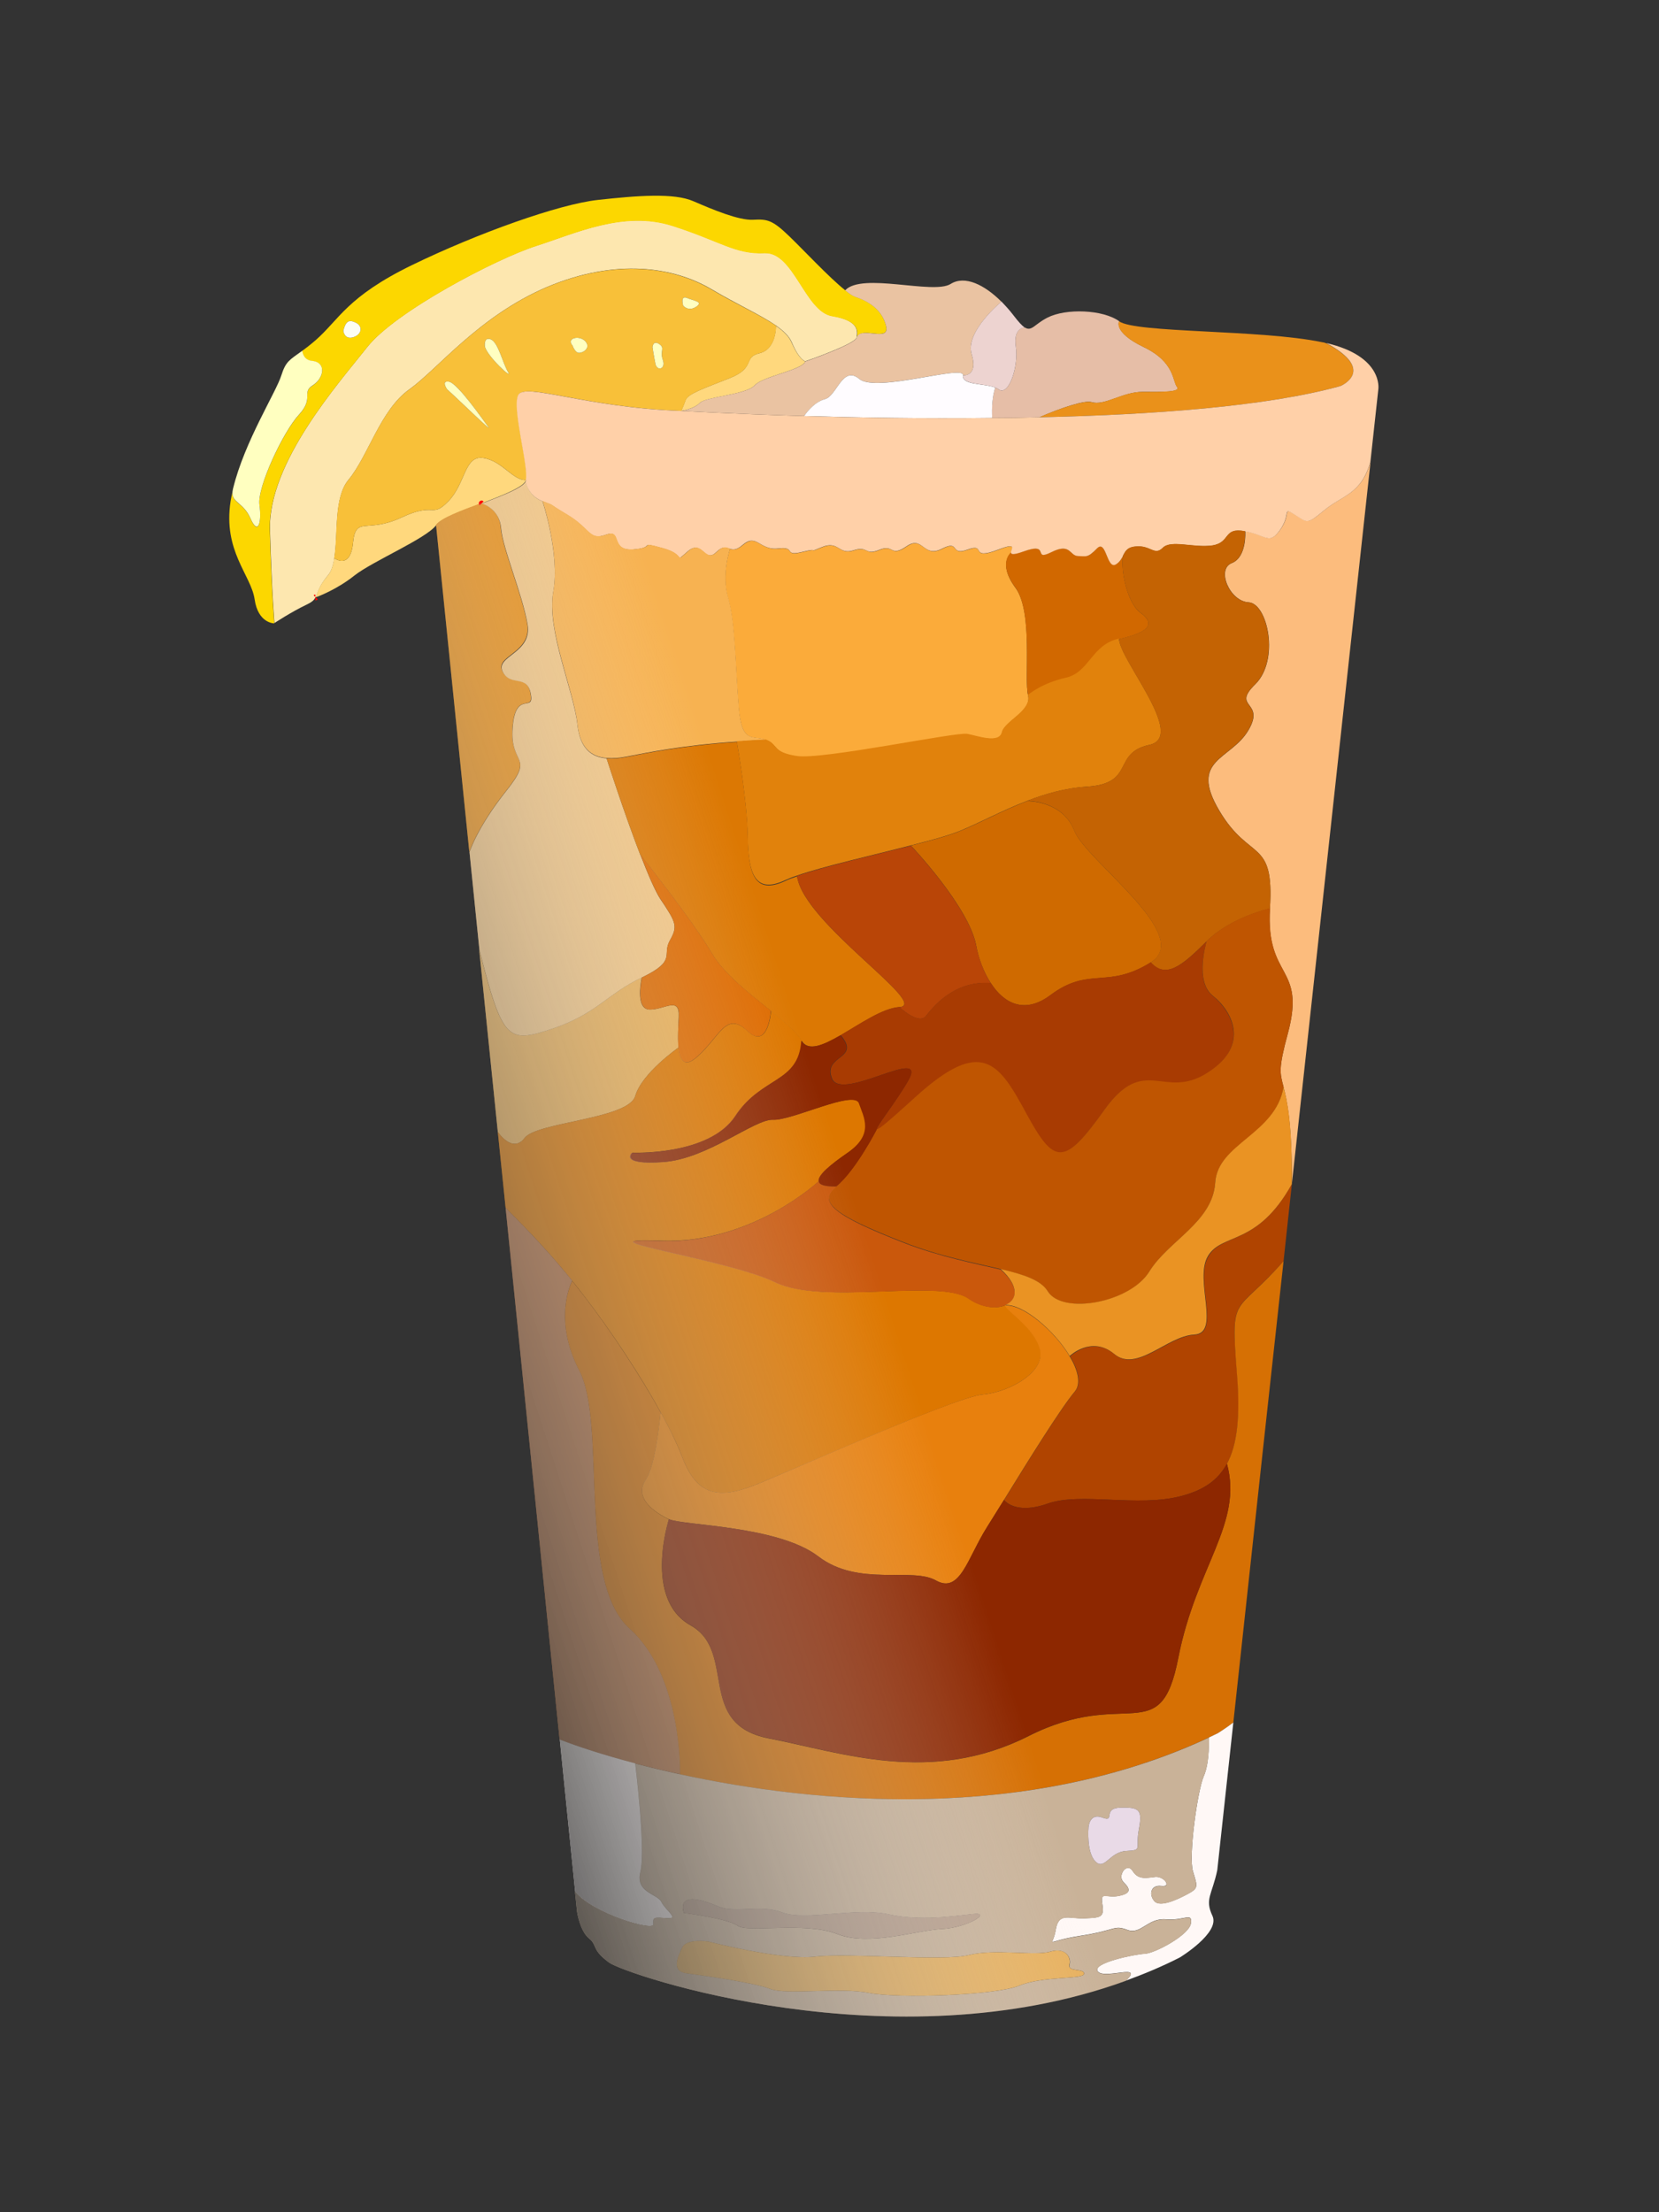 <?xml version="1.0" encoding="utf-8"?>
<!-- Generator: Adobe Illustrator 22.0.1, SVG Export Plug-In . SVG Version: 6.00 Build 0)  -->
<svg version="1.1" id="Layer_1" xmlns="http://www.w3.org/2000/svg" xmlns:xlink="http://www.w3.org/1999/xlink" x="0px" y="0px"
	 viewBox="0 0 961.1 1281.5" style="enable-background:new 0 0 961.1 1281.5;" xml:space="preserve">
<rect x="0" y="0" width="961.1" height="1281.5" fill="#333333" stroke="none"/>
<style type="text/css">
	.st0{fill:#FDE7AF;}
	.st1{fill:#FCD700;}
	.st2{fill:#FFD87D;}
	.st3{fill:none;stroke:#FF0000;stroke-width:3.396;stroke-miterlimit:10;}
	.st4{fill:#EAC3A2;}
	.st5{fill:#E6BEA7;}
	.st6{fill:#EA911A;}
	.st7{fill:#FCBC7D;}
	.st8{fill:#EAB057;}
	.st9{fill:#DD7700;}
	.st10{fill:#B04400;}
	.st11{fill:#BC7645;}
	.st12{fill:#D67004;}
	.st13{fill:#F2C685;}
	.st14{fill:#FFF8F6;}
	.st15{fill:#C9B298;}
	.st16{fill:#FFFCFF;}
	.st17{fill:#EDD3D0;}
	.st18{fill:#FFFFC0;}
	.st19{fill:#F8C039;}
	.st20{fill:#FDFEF4;}
	.st21{fill:#FBAB3A;}
	.st22{fill:#D16800;}
	.st23{fill:#FFD0A8;}
	.st24{fill:#F7B251;}
	.st25{fill:none;stroke:#FF0000;stroke-width:3.217;stroke-miterlimit:10;}
	.st26{fill:#E1820C;}
	.st27{fill:#DC7803;}
	.st28{fill:#CF6A00;}
	.st29{fill:#DE6B00;}
	.st30{fill:#C46303;}
	.st31{fill:#B94507;}
	.st32{fill:#A83B02;}
	.st33{fill:#BF5501;}
	.st34{fill:#8D2700;}
	.st35{fill:#CA580C;}
	.st36{fill:#E8800D;}
	.st37{fill:#EA9323;}
	.st38{fill:#B99F8B;}
	.st39{fill:#E9DAE7;}
	.st40{fill:#E7B05D;}
	.st41{fill:url(#SVGID_1_);}
	.st42{fill:url(#SVGID_2_);}
	.st43{fill:url(#SVGID_3_);}
	.st44{fill:url(#SVGID_4_);}
	.st45{fill:url(#SVGID_5_);}
	.st46{fill:url(#SVGID_6_);}
	.st47{fill:url(#SVGID_7_);}
	.st48{fill:url(#SVGID_8_);}
	.st49{fill:url(#SVGID_9_);}
	.st50{fill:url(#SVGID_10_);}
	.st51{fill:url(#SVGID_11_);}
	.st52{fill:url(#SVGID_12_);}
	.st53{fill:url(#SVGID_13_);}
	.st54{fill:url(#SVGID_14_);}
	.st55{fill:url(#SVGID_15_);}
	.st56{fill:url(#SVGID_16_);stroke:#FF0000;stroke-width:3.396;stroke-miterlimit:10;}
	.st57{fill:url(#SVGID_17_);}
	.st58{fill:url(#SVGID_18_);}
	.st59{fill:url(#SVGID_19_);}
	.st60{fill:url(#SVGID_20_);}
	.st61{fill:url(#SVGID_21_);}
	.st62{fill:url(#SVGID_22_);}
	.st63{fill:url(#SVGID_23_);}
	.st64{fill:url(#SVGID_24_);}
	.st65{fill:url(#SVGID_25_);}
	.st66{fill:url(#SVGID_26_);}
	.st67{fill:url(#SVGID_27_);}
	.st68{fill:url(#SVGID_28_);}
	.st69{fill:url(#SVGID_29_);}
	.st70{fill:url(#SVGID_30_);}
	.st71{fill:url(#SVGID_31_);}
</style>
<g>
	<path class="st0" d="M496.3,195.4c-0.5,3.8-29.8,13.9-29.8,13.9s-3.5-0.8-7.8-11c-1.4-3.4-4.7-6.6-9.1-9.7
		c-8.8-6.1-22.6-12.3-37.3-21c-22.1-13.1-55.5-18.1-95.3-1.4c-39.6,16.9-63.2,47.4-79.8,59.3c-16.8,11.9-23.8,38.5-35.2,52.3
		c-8.8,10.5-6,31.5-8.3,45.4c-0.6,4.2-1.7,7.8-3.8,10.2c-5.5,6.6-5.6,9.9-6.9,12.5c-0.1,0.1-0.2,0.1-0.2,0.1
		c-0.8,1.6-2.1,2.8-5.3,4.3c-8.8,4.2-18.5,10.6-18.5,10.6s-1.4-14.8-2.6-53.9c-1.2-39,39.8-85,56.2-105.8
		c16.2-20.8,75-51.4,97.9-58.8c22.9-7.3,50.9-20.7,79.1-11.7c28.1,9,36.4,16.6,53.4,15.8c16.9-0.8,23.4,33.8,39.1,36.5
		C497.6,185.7,496.9,191.7,496.3,195.4z"/>
	<path class="st1" d="M513.3,188.7c-2.5-9.9-10.7-14.4-17.8-16.8c-1.5-0.5-3.5-1.8-5.9-3.8c-9.2-7.3-24-23.2-32.1-31
		c-10.2-9.9-13-10.2-21.3-9.8c-8.2,0.4-23.1-5.8-34.4-10.7c-11.3-5-32.6-3.3-55.4-0.8c-22.7,2.5-69.7,19.3-107.6,37.7
		c-37.9,18.4-42.4,31.8-56,43.6c-3.1,2.7-5.6,4.6-7.8,6.2c0.5,3,2,5.4,5.5,5.8c8.7,0.7,7.4,9.8,0.7,14.2c-6.8,4.3,1,7.2-8,17
		c-9.1,9.8-24.3,42-22.9,52.2c1.4,10.1-0.7,18.2-5.2,7.9c-4.1-9.4-11.2-9.2-10.4-15.6c-0.4,1.8-0.8,3.7-1.1,5.5
		c-4.5,28.9,11.8,42.7,13.9,56.8c2,14.1,11.4,14,11.4,14s-1.4-14.8-2.6-53.9c-1.2-39,39.8-85,56.2-105.8
		c16.2-20.8,75-51.4,97.9-58.8c22.9-7.3,50.9-20.7,79.1-11.7c28.1,9,36.4,16.6,53.4,15.8c16.9-0.8,23.4,33.8,39.1,36.5
		c15.8,2.6,15,8.6,14.5,12.4C498.4,188.4,515.8,198.7,513.3,188.7z M204.8,195.3c-5.3,1.7-5.9-3.6-5.9-3.6c1.5-6.6,4-6.4,7.4-4.7
		C209.9,188.7,210.1,193.5,204.8,195.3z"/>
	<path class="st2" d="M466.5,209.4c-1.5,4.9-24.5,8.5-29.4,13.9c-4.9,5.4-28.4,6.6-31.7,10.1c-3.3,3.6-10.8,4.6-10.8,4.6
		s1.2-2.3,2.5-6.1c1.2-3.8,10.4-6.8,25.7-12.9c15.3-6.1,7.3-12,17.2-14.4c9.9-2.4,9.5-15.9,9.5-15.9c4.5,3.1,7.7,6.3,9.1,9.7
		C463,208.5,466.5,209.4,466.5,209.4z"/>
	<path class="st2" d="M304.7,278.1C304.7,278.1,304.7,278.1,304.7,278.1c-1,4-13.3,8.7-25.7,13.5c-11.7,4.3-23.5,8.7-26.3,12.6
		c-5.8,7.8-36.7,20.8-47.4,29.2c-10,8-21.1,12.2-22.4,12.6c1.3-2.6,1.3-5.9,6.9-12.5c2.1-2.4,3.2-6,3.8-10.2c0,0,9.4,7.1,10.9-8.9
		c1.6-15.9,7.9-5.2,28-14.6c20-9.4,17.3,0.8,27.3-9.5c10-10.3,9.2-26.8,20.3-25C291.1,267.1,296.9,278.2,304.7,278.1z"/>
	<path class="st3" d="M182.7,346.1c0,0,0.1,0,0.2-0.1"/>
	<path class="st4" d="M562.9,205.2c4,13.2-5,12.2-5,12.2c0.8-6.4-50.2,10.2-60.1,2.1c-9.7-8.1-13,9.9-19.9,11.7
		c-6.9,1.9-12.1,9.8-12.1,9.8c-42.5-1.3-71.2-3-71.2-3s7.5-1,10.8-4.6c3.3-3.6,26.8-4.7,31.7-10.1c4.9-5.4,28-9,29.4-13.9
		c0,0,29.3-10.1,29.8-13.9c2.1-7,19.5,3.2,17-6.7s-10.7-14.4-17.8-16.8c-1.5-0.5-3.5-1.8-5.9-3.8c9.7-10.6,51,2.6,61.1-3.7
		c8.3-5.2,19.7,0.5,29.5,10.3C580.2,174.7,558.9,192.1,562.9,205.2z"/>
	<path class="st5" d="M661.9,227c-11.6,0-22,8.3-29.6,5.9c-3.8-1.2-17.5,3.3-30.1,8.8c-9.2,0.2-18.3,0.4-27.4,0.4
		c-0.4-5.8,0-12.3,1.8-17.6c0.8,0.3,1.4,0.7,2,1.1c5.8,4.1,11.6-13.4,9.9-24.7c-1.5-10.6,4.2-11.2,5.1-11.2c0.1,0,0.1,0,0.1,0
		c4,2.5,5.6-1.9,13.1-5.7c10.7-5.5,32.2-4.7,41.6,2.1c0,0-3.8,6.3,14.3,15c18.1,8.7,16.6,20,19.2,23
		C684.4,227.2,673.5,227.1,661.9,227z"/>
	<path class="st6" d="M296.9,421.5c-1.6,22.4,13.2,15.5-3.8,36.7c-16.9,21.3-21.2,35.4-21.2,35.4l-19.3-189.6
		c2.9-3.9,14.6-8.3,26.3-12.6c1.2,0.3,10.4,3.6,11.2,14.3c0.8,11.4,12.2,38.2,15.3,55.4c3.1,17.2-18.8,18.6-14.4,27.6
		c4.4,9.1,14.2,1.2,16.3,12.9C309.6,413.5,298.5,399.1,296.9,421.5z"/>
	<path class="st7" d="M748.4,685.9c0.1-36.3-2.9-48.7-4.8-56.2c-2.1-8.1-3.1-10.6,2.5-31.1c10.6-39.7-12.9-31-10.4-72.3
		c2.6-41.2-11.6-26.8-29.3-56.7c-17.8-30,6.6-29.2,16.8-46.5c10.2-17.2-10.1-12.9,4-26.7c14.2-13.9,7.3-46.8-3.8-47.5
		c-11.1-0.6-18.8-19.2-9.8-22.7c8.9-3.5,7.8-18.5,7.8-18.5c12.8,2.4,13.8,8.2,20.4-1c6.4-9.2,0.9-13.2,8.4-8.6
		c7.5,4.7,6.8,5.9,17.2-2.7s21.2-9.1,26.6-27.9L748.4,685.9z"/>
	<path class="st8" d="M393.1,606.8c0,0-21.2,14.7-25.1,28.1c-3.9,13.4-57.1,15-64.1,24.3c-7,9.3-15.5-3.5-15.5-3.5l-10.8-105.6
		c13.5,53,16.6,54.4,42.3,45.8c25.8-8.6,31.6-20,51.9-29.7c0,0-4.2,18.3,4.4,18.6c8.6,0.3,17.7-8.1,17,4.4
		C393,594.5,392.5,601.4,393.1,606.8z"/>
	<path class="st9" d="M569.3,807.8c-16.4,1.6-112.8,45.1-132.6,52.7c-19.8,7.7-32.8,6.4-41.4-16.3c-2.7-7.2-7.1-16.2-12.6-26.2
		c-11.7-21.3-28.5-46.8-44.6-67.7c-2.3-3-4.4-5.7-6.6-8.4c-20.8-25.8-38.6-41.7-38.6-42.4l-4.5-43.8c0,0,8.4,12.8,15.5,3.5
		c7-9.3,60.2-10.9,64.1-24.3c3.9-13.4,25.1-28.1,25.1-28.1c0.8,7.4,3.4,12,10.9,5.3c13-11.5,16.6-26.6,28.9-15
		c12.2,11.7,13.8-11.6,13.8-11.6c7.9,6.4,14.7,12.2,17.8,17.3c-1.8,24.8-23.2,20.5-38.4,43.7c-15.3,23.1-59.7,21.2-59.7,21.2
		s-7.9,7.2,17.8,5.4c25.7-1.7,52.9-25,63.8-24.5c10.8,0.6,47.3-17.7,49.9-9.5c2.7,8,9.1,17.8-6.8,28.7c-9.9,6.8-17.1,12.8-16.6,16.3
		c0,0-38.7,36.5-91.4,34.6c-52.7-2,38.1,10.5,66,24c28,13.6,95.2-2.3,112.1,9.5c7.4,5.2,15.8,6.1,21.2,3.9
		c0.8,3.4,16.1,12.2,20.1,25C606.3,794.1,585.6,806.3,569.3,807.8z"/>
	<path class="st10" d="M748.4,685.9l-4.8,44.6c-28.4,32.3-30.9,17.4-26.9,65.4c2,24.8,0,41.1-5.8,51.9
		c-5.5,10.1-14.3,15.6-26.5,18.8c-25.3,6.7-58.3-2.4-77.4,4.4c-19.1,6.7-25.3-2.1-25.3-2.1c13.5-21.9,32.7-52.9,41.1-62.9
		c3.8-4.5,1.9-12.3-2.9-20.3c0,0,12.6-12.2,25.8-1.2c13.1,10.9,30.6-10.5,46.3-11.2c15.7-0.8-0.2-31.8,8-45.5
		C708.1,713.9,728.3,722.1,748.4,685.9z"/>
	<path class="st11" d="M394,1027.7c-9.3-2-18-4.1-26-6.2c-19-5-34.1-10-43.8-13.8l-1.9-18.6l-29.4-289.6c0,0.7,17.8,16.7,38.6,42.4
		c0,0-11.7,21.7,4.2,52.2c15.9,30.6-1.6,121.9,29.1,149.3C395.5,971,394,1027.7,394,1027.7z"/>
	<path class="st12" d="M743.6,730.5l-12,109.7l-17.1,157.6c-4.8,3.7-9,6.2-9,6.2c-1.7,0.8-3.4,1.6-5.2,2.5
		c-105.8,49.4-227.8,38.4-306.4,21.3c0,0,1.5-56.8-29.1-84.3c-30.7-27.4-13.2-118.7-29.1-149.3c-15.9-30.5-4.2-52.2-4.2-52.2
		c2.2,2.7,4.3,5.5,6.6,8.4c16.1,20.9,32.8,46.4,44.6,67.7c-1.1,11.9-3.7,31.7-8.6,39.1c-7.2,10.8,5.4,19.1,13.4,22.9
		c0,0-14.9,46.1,12.5,61.4c27.3,15.3,2.8,57.2,45.3,65.5c42.6,8.3,94.1,27.2,150.7-1.4c56.7-28.6,76.2,8.2,86.6-45.1
		c10.4-53.4,37.6-77.9,28.2-112.6c5.9-10.8,7.8-27.1,5.8-51.9C712.8,747.9,715.3,762.9,743.6,730.5z"/>
	<path class="st13" d="M388,544.9c-4.6,8.3,4.3,11.5-16.1,21.3c-20.4,9.7-26.2,21.1-51.9,29.7c-25.8,8.6-28.8,7.2-42.3-45.8
		c0-0.1,0-0.1,0-0.2l-5.7-56.2c0,0,4.3-14.1,21.2-35.4c17-21.2,2.1-14.3,3.8-36.7c1.6-22.4,12.7-8.1,10.5-19.7
		c-2.2-11.7-11.9-3.8-16.3-12.9c-4.4-9.1,17.5-10.5,14.4-27.6c-3-17.2-14.4-43.9-15.3-55.4c-0.9-10.8-10-14.1-11.2-14.3
		c12.4-4.8,24.7-9.4,25.7-13.4c0,0.8,0.7,8.6,9.5,12.1c0,0,10.2,30.7,6.2,52.6c-4,22,11.9,57.2,14,76.7c1.5,13.9,8.1,18.9,16.9,19.6
		c0,0,10.1,31.5,19.5,55.8c0,0,0,0,0.1,0.1c4.4,11.3,8.6,21.1,11.5,25.5C391.9,534.6,392.7,536.6,388,544.9z"/>
	<path class="st14" d="M386.6,1111.1c-7.3-0.5-8.5-1-8,3.4c0.6,4.5-35.2-6.1-45.4-18.8l-8.9-88c9.7,3.8,24.7,8.8,43.8,13.8
		c0,0,6.2,50.4,3,62.6c-3.1,12.2,9.8,12.7,12.2,17.6C385.7,1106.6,393.9,1111.6,386.6,1111.1z"/>
	<path class="st14" d="M705.2,1083.3c-3,14.3-7.4,16.7-2.8,26.5c4.6,9.8-18.9,24.1-18.9,24.1c-10.2,5.2-20.7,9.6-31.2,13.4
		c10.8-10.3-12.4-0.5-16.3-5.3c-3.8-4.9,21.4-10,27.3-10.3s25.5-10.8,26.6-17.5c1-6.8-3.7-1.5-14.4-2.4c-10.8-0.9-14.4,9.1-22.4,6.1
		c-8.1-3-6.4,0.3-27.6,3.5c-21.1,3.3-15.6,7-13.9-3.5c1.7-10.5,7.8-6.2,17-6.7c9.2-0.4,11.2-0.5,10-8.3c-1.2-7.7,2.1-3.2,9.6-4.7
		c7.5-1.5,6.5-4.2,2.7-7.9c-3.8-3.8,1.9-11.9,5.3-6.5c3.3,5.4,8.3,3.9,13.3,3.4c5-0.3,9.5,6.1,3.3,5.3c-6.2-0.8-7.3,4.9-4.1,8.7
		c3.2,3.8,13.1-0.7,19.4-4.1c6.3-3.4,5.7-4.2,3-13.1c-2.7-8.8,2.7-47.2,6.3-55.2c3.5-8,2.9-22.3,2.9-22.3c1.7-0.8,3.4-1.6,5.2-2.5
		c0,0,4.1-2.5,9-6.2L705.2,1083.3z"/>
	<path class="st15" d="M700.4,1006.5c-105.8,49.4-227.8,38.4-306.4,21.3c-9.3-2-18-4.1-26-6.2c0,0,6.2,50.4,3,62.6
		c-3.1,12.2,9.8,12.7,12.2,17.6c2.4,4.9,10.6,9.9,3.3,9.4c-7.3-0.5-8.5-1-8,3.4c0.6,4.5-35.2-6.1-45.4-18.8l1.2,11.6
		c0,0,1.6,11.1,6.9,15.4c5.2,4.3,1.2,6.3,11.6,14c9.6,7.1,164.7,59.7,299.5,10.6c10.8-10.3-12.4-0.5-16.3-5.3
		c-3.8-4.9,21.4-10,27.3-10.3s25.5-10.8,26.6-17.5c1-6.8-3.7-1.5-14.4-2.4c-10.8-0.9-14.4,9.1-22.4,6.1c-8.1-3-6.4,0.3-27.6,3.5
		c-21.1,3.3-15.6,7-13.9-3.5c1.7-10.5,7.8-6.2,17-6.7c9.2-0.4,11.2-0.5,10-8.3c-1.2-7.7,2.1-3.2,9.6-4.7c7.5-1.5,6.5-4.2,2.7-7.9
		c-3.8-3.8,1.9-11.9,5.3-6.5c3.3,5.4,8.3,3.9,13.3,3.4c5-0.3,9.5,6.1,3.3,5.3c-6.2-0.8-7.3,4.9-4.1,8.7c3.2,3.8,13.1-0.7,19.4-4.1
		c6.3-3.4,5.7-4.2,3-13.1c-2.7-8.8,2.7-47.2,6.3-55.2C701,1020.8,700.4,1006.5,700.4,1006.5z M416.2,1104.4
		c10,4.3,23.7-1.5,37.1,3.5c13.4,5,42.4-3.2,61.4,1c19,4.2,38.4,0.9,49.3-0.2c10.9-1.1-3.8,8-18.4,8.7c-14.5,0.7-42.1,10.2-60.6,2.9
		c-18.6-7.3-52.1-0.5-57.7-4.8c-5.6-4.2-31.2-7.4-31.2-7.4C392.8,1096.2,406.2,1100.1,416.2,1104.4z M619.6,1138.2
		c-1.2,4.2,8.8,1.8,8.4,5.2c-0.4,3.3-23.7,1.1-37.5,6.8c-13.8,5.7-70.3,7.6-87.3,4.2c-17-3.4-47.3,1.4-57-2.3
		c-9.7-3.8-40.2-7.9-48.8-9.1c-8.6-1.3-4.8-9.3-2.2-14.8c2.5-5.5,15.3-3.5,15.3-3.5s42.8,11.1,62,8.7c19.2-2.3,74.1,2.9,88.8-0.9
		c14.7-3.8,38.4,0.7,47.2-2C617.4,1128,620.8,1133.9,619.6,1138.2z M659.8,1059.5c-2.2,11.6,2.5,12.2-7.3,12.7
		c-9.8,0.5-12.5,11.5-17.9,6.1c-5.3-5.4-4-19.7-4-19.7s0.4-8.7,8.1-5.7c7.7,2.9-0.3-5.4,10.3-5.8
		C659.7,1046.9,662,1047.9,659.8,1059.5z"/>
	<path class="st6" d="M776.6,223.6c-42.3,11.8-108.8,16.7-174.5,18.1c12.6-5.5,26.3-9.9,30.1-8.8c7.6,2.4,18-6,29.6-5.9
		c11.6,0,22.5,0.1,20-2.9c-2.6-3-1.1-14.3-19.2-23c-18.1-8.7-14.3-15-14.3-15c9.4,6.9,81.7,4.7,117.5,12.1c0.9,0.1,1.6,0.3,2.4,0.6
		C797.9,214.6,776.6,223.6,776.6,223.6z"/>
	<path class="st16" d="M576.6,224.5c-1.8,5.3-2.1,11.8-1.8,17.6c-39.8,0.5-78.1-0.2-109-1.1c0,0,5.2-8,12.1-9.8
		c6.9-1.8,10.2-19.8,19.9-11.7c9.8,8.2,60.9-8.5,60.1-2.1C557.1,223.2,569.8,221.9,576.6,224.5z"/>
	<path class="st17" d="M588.5,200.9c1.7,11.3-4.1,28.8-9.9,24.7c-0.6-0.4-1.2-0.8-2-1.1c-6.8-2.6-19.4-1.4-18.7-7.1
		c0,0,9,0.9,5-12.2c-4-13.2,17.3-30.5,17.3-30.5c2.2,2.3,4.5,4.8,6.5,7.4c0.3,0.3,0.5,0.7,0.7,0.9c2.7,3.5,4.6,5.6,6.2,6.7
		C592.7,189.8,587,190.4,588.5,200.9z"/>
	<path class="st18" d="M181.2,223.2c-6.8,4.3,1,7.2-8,17c-9.1,9.8-24.3,42-22.9,52.2c1.4,10.1-0.7,18.2-5.2,7.9
		c-4.1-9.4-11.2-9.2-10.4-15.6c0.1-0.5,0.2-1.1,0.3-1.7c0-0.1,0.1-0.2,0.1-0.3c6.6-27,24.9-55.6,27.9-65.3
		c2.6-8.2,4.8-8.9,12.1-14.2c0.5,3,2,5.4,5.5,5.8C189.2,209.7,187.9,218.9,181.2,223.2z"/>
	<path class="st19" d="M412.2,167.7c-22.1-13.1-55.5-18.1-95.3-1.4c-39.6,16.9-63.2,47.4-79.8,59.3c-16.8,11.9-23.8,38.5-35.2,52.3
		c-8.8,10.5-6,31.5-8.3,45.4c0,0,9.4,7.1,10.9-8.9c1.6-15.9,7.9-5.2,28-14.6c20-9.4,17.3,0.8,27.3-9.5c10-10.3,9.2-26.8,20.3-25
		c11.1,1.8,16.9,13,24.7,12.8c1.8-7.7-8.2-41.8-4.4-49.3c3.8-7.4,39.1,7.3,94.3,9.2c0,0,1.2-2.3,2.5-6.1c1.2-3.8,10.4-6.8,25.7-12.9
		c15.3-6.1,7.3-12,17.2-14.4c9.9-2.4,9.5-15.9,9.5-15.9C440.8,182.6,426.9,176.4,412.2,167.7z M259,225.5c0,0-3.7-5.2,1.1-4.4
		c5,0.9,19.5,21.8,22.7,26.1C286.1,251.5,266.5,232.2,259,225.5z M280.9,200.7c0,0-0.8-5.9,3.5-4.1c4.3,1.8,7,14.3,10,19
		C297.4,220.4,282.2,206.4,280.9,200.7z M335.6,204.4c-2.5,0.1-3.9-4.2-3.9-4.2c-3.9-4.3,3.9-6.3,7.4-2.5
		C342.4,201.4,338.1,204.3,335.6,204.4z M379.7,210.8c-0.9-4.4-1.7-9.7-1.7-9.7s0.3-4.2,3.9-1.8c3.6,2.4,0.2,3.9,2.1,9.2
		C385.9,213.9,380.6,215.2,379.7,210.8z M403.3,177.7c-4.5,3-7.5-0.6-7.5-0.6s-1.9-6.2,2.2-4.5C401.9,174.3,407.8,174.7,403.3,177.7
		z"/>
	<path class="st18" d="M259,225.5c0,0-3.7-5.2,1.1-4.4c5,0.9,19.5,21.8,22.7,26.1C286.1,251.5,266.5,232.2,259,225.5z"/>
	<path class="st18" d="M335.6,204.4c-2.5,0.1-3.9-4.2-3.9-4.2c-3.9-4.3,3.9-6.3,7.4-2.5C342.4,201.4,338.1,204.3,335.6,204.4z"/>
	<path class="st18" d="M280.9,200.7c0,0-0.8-5.9,3.5-4.1c4.3,1.8,7,14.3,10,19C297.4,220.4,282.2,206.4,280.9,200.7z"/>
	<path class="st18" d="M379.7,210.8c-0.9-4.4-1.7-9.7-1.7-9.7s0.3-4.2,3.9-1.8c3.6,2.4,0.2,3.9,2.1,9.2
		C385.9,213.9,380.6,215.2,379.7,210.8z"/>
	<path class="st18" d="M403.3,177.7c-4.5,3-7.5-0.6-7.5-0.6s-1.9-6.2,2.2-4.5C401.9,174.3,407.8,174.7,403.3,177.7z"/>
	<path class="st20" d="M204.8,195.3c-5.3,1.7-5.9-3.6-5.9-3.6c1.5-6.6,4-6.4,7.4-4.7C209.9,188.7,210.1,193.5,204.8,195.3z"/>
	<path class="st21" d="M595.6,402.8c2.4,9.1-13.6,14.9-15.1,21.6c-1.6,6.6-13.8,2.2-20,1c-6.3-1.2-84.3,15.2-98.9,12.8
		c-14.6-2.4-10.3-6.5-17.7-9.5c-7.5-3.1-14.1,3-16-18.9c-1.8-21.8-2-49.5-6.1-63.3c-4.1-13.7,1.1-28.5,1.1-28.5
		c1.7,0.6,3.8,0.8,7.5-2.3c8.1-6.9,9.8,3.4,20.5,2.1c10.7-1.3,2.5,4.8,14,2c11.4-2.8,1.6,1.1,11.4-2.8c9.8-4,9.5,4.7,18.2,1.9
		c8.8-2.9,6.4,3.3,15-0.3c8.7-3.6,6.1,4.6,15.7-2c9.7-6.7,9.6,7,20.5,1.4c10.9-5.6,4.1,4.5,15.1,0.4c11-4,0.3,6.7,17.8,0
		c11.2-4.4,7.1-0.2,7.2,1.8c0,0-8,6.1,2.5,20.3C598.7,354.5,593.2,393.6,595.6,402.8z"/>
	<path class="st22" d="M648.4,370.2c-16,3.5-17.2,19.8-30.9,22.7c-13.7,3-21.9,9.9-21.9,9.9c-2.4-9.1,3-48.3-7.4-62.5
		c-10.5-14.2-2.5-20.3-2.5-20.3c0,1,1.3,1.5,7.1-0.6c16.3-5.9,4.9,6.1,16.2,0.4c11.3-5.6,10.5,2,15.5,2.2c5,0.2,5.5,1.3,11-4.4
		c5.5-5.7,5.6,12.8,11.2,9.1c2.2-1.5,3.2-3.3,4-5c-1.7,7.9,2.2,27.5,10,33.2C670.3,361.8,664.4,366.7,648.4,370.2z"/>
	<path class="st23" d="M798.5,225.5l-4.6,42.1c-5.4,18.8-16.2,19.3-26.6,27.9s-9.7,7.4-17.2,2.7c-7.5-4.7-2-0.7-8.4,8.6
		c-6.5,9.2-7.6,3.4-20.4,1c-12.9-2.5-8.2,6.5-18.9,8.2c-10.7,1.6-24.1-3.5-28.8,1.4c-4.8,4.8-7-1.6-15.5-0.8c-2.7,0.2-4.3,1-5.3,2
		c-0.9,0.8-1.4,1.9-2.1,3.1l0,0.1c-0.9,1.7-1.8,3.5-4,5c-5.6,3.8-5.7-14.8-11.2-9.1c-5.5,5.6-6,4.5-11,4.4c-5-0.2-4.2-7.9-15.5-2.2
		c-11.3,5.6,0.1-6.3-16.2-0.4c-5.8,2.1-7.1,1.6-7.1,0.6c-0.1-2,4-6.1-7.2-1.8c-17.4,6.7-6.7-4-17.8,0c-10.9,4.1-4.1-6-15.1-0.4
		c-10.9,5.6-10.8-8.1-20.5-1.4c-9.6,6.6-7-1.6-15.7,2c-8.7,3.6-6.2-2.6-15,0.3c-8.7,2.8-8.4-5.9-18.2-1.9c-9.8,4,0,0-11.4,2.8
		c-11.4,2.8-3.2-3.3-14-2c-10.7,1.3-12.4-9-20.5-2.1c-3.7,3.2-5.7,2.9-7.5,2.3c-2.2-0.7-4-1.8-7.8,1.9c-7,6.9-8-7.7-16.6-0.4
		c-8.6,7.4-0.2,2-14.8-1.9c-14.6-4-3-0.3-16.8,0.8c-13.9,1-6-12.1-15.9-8.5c-9.9,3.5-8.7-3.5-22.5-11.7c-13.8-8.2-4.9-4-14.3-7.8
		c-8.8-3.6-9.5-11.4-9.5-12.1c0-0.1,0-0.1,0-0.1c1.8-7.7-8.2-41.8-4.4-49.3c3.8-7.4,39.1,7.3,94.3,9.2c0,0,28.7,1.7,71.2,3
		c30.9,0.9,69.2,1.6,109,1.1c9,0,18.2-0.2,27.4-0.4c65.7-1.4,132.2-6.3,174.5-18.1c0,0,21.3-9-8.3-24.9
		C801.6,206.4,798.5,225.5,798.5,225.5z"/>
	<path class="st24" d="M443.9,428.6c-6,0.2-11.7,0.6-17,1c-31.8,2.1-52.1,6.4-64.1,8.7c-4,0.8-7.9,1.1-11.4,0.8
		c-8.8-0.7-15.4-5.7-16.9-19.6c-2-19.5-17.9-54.7-14-76.7c4-21.9-6.2-52.6-6.2-52.6c9.4,3.8,0.5-0.4,14.3,7.8
		c13.8,8.2,12.6,15.2,22.5,11.7c9.9-3.6,2,9.5,15.9,8.5c13.8-1.1,2.2-4.8,16.8-0.8c14.6,3.9,6.2,9.3,14.8,1.9
		c8.6-7.3,9.6,7.3,16.6,0.4c3.8-3.8,5.6-2.6,7.8-1.9c0,0-5.2,14.9-1.1,28.5c4.1,13.7,4.3,41.4,6.1,63.3
		C429.7,431.6,436.4,425.5,443.9,428.6z"/>
	<path class="st25" d="M279,291.6C278.9,291.5,278.9,291.5,279,291.6"/>
	<path class="st26" d="M665.9,431.5c-21.9,4.7-7.8,22.5-36.4,24.2c-12,0.8-23.6,4-34.4,8.2c-14.6,5.6-27.9,12.9-39,17.4
		c-6,2.5-16.4,5.4-28.4,8.4c-22.4,5.8-50.5,12.1-66,17.5c-2.8,0.9-5.1,1.9-6.9,2.7c-18,8.4-21.3-4.6-21.7-26.1
		c-0.4-20.7-5.9-52.2-6.3-54.4c5.3-0.4,11-0.8,17-1c7.5,3,3.1,7.2,17.7,9.5c14.6,2.4,92.6-14.1,98.9-12.8c6.2,1.2,18.4,5.7,20-1
		c1.6-6.6,17.5-12.4,15.1-21.6c0,0,8.2-6.9,21.9-9.9c13.7-3,14.9-19.2,30.9-22.7C648.3,381.9,687.7,426.8,665.9,431.5z"/>
	<path class="st3" d="M426.8,429.6C426.8,429.6,426.8,429.6,426.8,429.6"/>
	<path class="st27" d="M521,583.4c-9.7,0.6-22.7,9.8-34,16.3c-10,5.8-18.7,9.5-22.5,3.3c0,0,0-0.1-0.1-0.1
		c-3.1-5.1-10-10.9-17.8-17.3c-12.4-10-27.3-21.5-34.3-33.5c-11.1-18.9-39.6-54.7-41.3-56.9c-0.1-0.1-0.1-0.1-0.1-0.1
		c-9.4-24.4-19.5-55.8-19.5-55.8c3.5,0.3,7.4,0,11.4-0.8c12-2.3,32.3-6.6,64.1-8.7c0.4,2.1,5.9,33.6,6.3,54.4
		c0.4,21.5,3.6,34.5,21.7,26.1c1.8-0.9,4.2-1.8,6.9-2.7C465.4,534.8,539.4,582.1,521,583.4z"/>
	<path class="st28" d="M666.7,557.5c-25.3,15.8-35.6,2.1-58.2,19c-14.8,11.1-26.8,4.9-34.5-7c-4.1-6.3-7.1-14.1-8.5-21.9
		c-4.3-22.6-37.8-57.8-37.8-57.8c12-3,22.4-5.9,28.4-8.4c11.2-4.5,24.4-11.8,39-17.4c0,0,20.5-0.3,27.3,17.2
		C629.2,498.7,691.9,541.8,666.7,557.5z"/>
	<path class="st29" d="M446.6,585.5c0,0-1.6,23.3-13.8,11.6c-12.2-11.7-15.9,3.5-28.9,15c-7.5,6.7-10.1,2.1-10.9-5.3
		c-0.5-5.4-0.1-12.3,0.3-17.6c0.7-12.5-8.4-4.2-17-4.4c-8.6-0.3-4.4-18.6-4.4-18.6c20.4-9.7,11.4-13,16.1-21.3
		c4.7-8.3,3.9-10.3-5.5-24.3c-2.9-4.4-7.1-14.2-11.5-25.5c1.7,2.2,30.2,38,41.3,56.9C419.3,564,434.2,575.5,446.6,585.5z"/>
	<path class="st30" d="M735.7,526.3c0,0-22.5,4.9-36.7,19c0,0,0,0-0.1,0.1c-14,14-23.5,21.9-32.3,12.1
		c25.2-15.8-37.5-58.9-44.3-76.4c-6.8-17.5-27.3-17.2-27.3-17.2c10.8-4.2,22.3-7.5,34.4-8.2c28.6-1.7,14.5-19.5,36.4-24.2
		c21.9-4.7-17.6-49.6-17.5-61.4c16.1-3.4,21.9-8.4,12.4-15.2c-7.8-5.7-11.8-25.3-10-33.2l0-0.1c0.6-1.1,1.2-2.3,2.1-3.1
		c1.1-1.1,2.6-1.8,5.3-2c8.5-0.8,10.7,5.6,15.5,0.8c4.8-4.9,18.1,0.2,28.8-1.4c10.7-1.7,6-10.7,18.9-8.2c0,0,1.1,15-7.8,18.5
		c-9,3.5-1.3,22.2,9.8,22.7c11.1,0.7,18,33.6,3.8,47.5c-14.1,13.9,6.2,9.5-4,26.7c-10.2,17.2-34.6,16.5-16.8,46.5
		C724.1,499.5,738.3,485.2,735.7,526.3z"/>
	<path class="st31" d="M574,569.5c-21.4-1.6-33.4,13.9-37.6,19.1c-4.2,5.3-15.4-5.2-15.4-5.2c18.4-1.2-55.6-48.6-59.3-76
		c15.5-5.4,43.5-11.8,66-17.5c0,0,33.5,35.2,37.8,57.8C567,555.4,569.9,563.2,574,569.5z"/>
	<path class="st32" d="M699.4,621.7c-25.3,16.2-36.3-11.3-59.8,21.6c-23.4,32.8-29.1,31.6-45,2.2c-16-29.5-25.6-45.1-65-9.2
		c-15.6,14.3-21.3,18.9-21.7,17.9c-0.6-1.4,10.9-15.5,18.2-28.2c12-21.1-38.6,12.7-44.1-1.3c-5.5-13.8,17.2-10.9,5-25.1
		c11.2-6.5,24.2-15.6,34-16.3c0,0,11.1,10.5,15.4,5.2c4.2-5.2,16.2-20.7,37.6-19.1c7.7,12,19.7,18.1,34.5,7
		c22.6-16.9,32.8-3.2,58.2-19c8.8,9.8,18.3,1.9,32.3-12.1c-0.4,1.7-6.9,23.5,3.6,31.6C713.3,585.6,724.8,605.6,699.4,621.7z"/>
	<path class="st33" d="M746.1,598.6c-5.6,20.5-4.6,23-2.5,31.1c-4.5,27.6-38.1,32.7-39.6,55.5c-1.5,22.9-27.1,33.4-38.2,51.5
		c-11,18-50.3,25.2-58.8,11.4c-4-6.5-13.8-9.7-27.3-12.9l-0.1-0.1c-15.1-3.6-34.9-7.2-56.1-15.5c-39.9-15.6-50.3-23.3-39.1-32.5
		c0,0,0.1,0,0.1-0.1c11.2-9.1,23.5-33.1,23.5-33.1c0.4,1,6-3.6,21.7-17.9c39.3-35.9,49-20.3,65,9.2c16,29.4,21.6,30.7,45-2.2
		c23.5-32.8,34.5-5.4,59.8-21.6c25.4-16.1,13.9-36.1,3.1-44.6c-10.4-8.2-4-29.9-3.6-31.6c0.1-0.1,0.1-0.1,0.1-0.1
		c14.2-14.1,36.7-19,36.7-19C733.2,567.6,756.7,558.9,746.1,598.6z"/>
	<path class="st34" d="M526.2,626c-7.3,12.7-18.8,26.7-18.2,28.2c0,0-12.3,24-23.5,33.1c-7,0.2-10.1-1-10.3-3.1
		c-0.5-3.5,6.8-9.5,16.6-16.3c15.9-10.9,9.5-20.7,6.8-28.7c-2.6-8.1-39,10.1-49.9,9.5c-10.9-0.5-38.1,22.8-63.8,24.5
		c-25.7,1.7-17.8-5.4-17.8-5.4s44.5,1.8,59.7-21.2c15.2-23.2,36.7-18.9,38.4-43.7c0.1,0,0.1,0.1,0.1,0.1c3.9,6.2,12.5,2.5,22.5-3.3
		c12.2,14.1-10.5,11.2-5,25.1C487.6,638.6,538.2,604.9,526.2,626z"/>
	<path class="st35" d="M582.2,756.2c-5.4,2.2-13.8,1.3-21.2-3.9c-17-11.8-84.1,4.1-112.1-9.5c-27.9-13.5-118.7-26-66-24
		c52.7,1.9,91.4-34.6,91.4-34.6c0.2,2.1,3.2,3.2,10.3,3.1c0,0.1-0.1,0.1-0.1,0.1c-11.2,9.1-0.8,16.9,39.1,32.5
		c21.1,8.2,40.9,11.9,56.1,15.5l0.1,0.1C591.1,745.6,589.1,753.5,582.2,756.2z"/>
	<path class="st36" d="M622.7,806c-8.4,10-27.6,41-41.1,62.9c-3.9,6.2-7.3,11.7-9.8,15.7c-11.4,18.1-15.6,38.8-29.6,30.9
		c-13.9-7.9-44.8,3.9-68.1-13.9c-23.2-17.9-78.5-17.9-86.6-21.6c-8-3.8-20.6-12.1-13.4-22.9c4.9-7.4,7.4-27.2,8.6-39.1
		c5.5,9.9,9.8,19,12.6,26.2c8.6,22.7,21.6,23.9,41.4,16.3c19.8-7.7,116.2-51.2,132.6-52.7c16.3-1.5,37-13.7,33-26.6
		c-3.9-12.8-19.3-21.6-20.1-25c10.4-0.9,28.8,14.8,37.5,29.5C624.5,793.7,626.4,801.5,622.7,806z"/>
	<path class="st37" d="M748.4,685.9c-20.1,36.2-40.4,28-48.6,41.7c-8.2,13.7,7.7,44.8-8,45.5c-15.7,0.8-33.2,22.2-46.3,11.2
		c-13.2-10.9-25.8,1.2-25.8,1.2c-8.8-14.7-27.1-30.4-37.5-29.5c6.9-2.7,8.9-10.5-2.5-20.9c13.5,3.2,23.3,6.4,27.3,12.9
		c8.5,13.8,47.7,6.6,58.8-11.4c11.1-18,36.7-28.6,38.2-51.5c1.4-22.8,35-28,39.6-55.5C745.6,637.2,748.6,649.6,748.4,685.9z"/>
	<path class="st34" d="M682.6,960.4c-10.3,53.4-29.9,16.6-86.6,45.1c-56.6,28.7-108.2,9.7-150.7,1.4c-42.6-8.3-18-50.1-45.3-65.5
		c-27.3-15.3-12.5-61.4-12.5-61.4c8.1,3.7,63.3,3.7,86.6,21.6c23.3,17.8,54.2,6,68.1,13.9c14,7.9,18.2-12.9,29.6-30.9
		c2.5-4,5.9-9.5,9.8-15.7c0,0,6.3,8.8,25.3,2.1c19.1-6.8,52,2.2,77.4-4.4c12.3-3.2,21.1-8.7,26.5-18.8
		C720.3,882.5,693.1,907.1,682.6,960.4z"/>
	<path class="st38" d="M545.7,1117.4c-14.5,0.7-42.1,10.2-60.6,2.9c-18.6-7.3-52.1-0.5-57.7-4.8c-5.6-4.2-31.2-7.4-31.2-7.4
		c-3.4-11.9,10-8,20-3.8c10,4.3,23.7-1.5,37.1,3.5c13.4,5,42.4-3.2,61.4,1c19,4.2,38.4,0.9,49.3-0.2
		C575,1107.6,560.3,1116.7,545.7,1117.4z"/>
	<path class="st39" d="M659.8,1059.5c-2.2,11.6,2.5,12.2-7.3,12.7c-9.8,0.5-12.5,11.5-17.9,6.1c-5.3-5.4-4-19.7-4-19.7
		s0.4-8.7,8.1-5.7c7.7,2.9-0.3-5.4,10.3-5.8C659.7,1046.9,662,1047.9,659.8,1059.5z"/>
	<path class="st40" d="M628,1143.4c-0.4,3.3-23.7,1.1-37.5,6.8c-13.8,5.7-70.3,7.6-87.3,4.2c-17-3.4-47.3,1.4-57-2.3
		c-9.7-3.8-40.2-7.9-48.8-9.1c-8.6-1.3-4.8-9.3-2.2-14.8c2.5-5.5,15.3-3.5,15.3-3.5s42.8,11.1,62,8.7c19.2-2.3,74.1,2.9,88.8-0.9
		c14.7-3.8,38.4,0.7,47.2-2c8.8-2.6,12.2,3.3,11,7.6C618.4,1142.5,628.3,1140,628,1143.4z"/>
	<g>
		<linearGradient id="SVGID_1_" gradientUnits="userSpaceOnUse" x1="385.262" y1="357.054" x2="31.353" y2="471.835">
			<stop  offset="0" style="stop-color:#FFFFFF;stop-opacity:0"/>
			<stop  offset="1" style="stop-color:#000000"/>
		</linearGradient>
		<path class="st41" d="M296.9,421.5c-1.6,22.4,13.2,15.5-3.8,36.7c-16.9,21.3-21.2,35.4-21.2,35.4l-19.3-189.6
			c2.9-3.9,14.6-8.3,26.3-12.6c1.2,0.3,10.4,3.6,11.2,14.3c0.8,11.4,12.2,38.2,15.3,55.4c3.1,17.2-18.8,18.6-14.4,27.6
			c4.4,9.1,14.2,1.2,16.3,12.9C309.6,413.5,298.5,399.1,296.9,421.5z"/>
		<linearGradient id="SVGID_2_" gradientUnits="userSpaceOnUse" x1="457.123" y1="578.628" x2="103.215" y2="693.409">
			<stop  offset="0" style="stop-color:#FFFFFF;stop-opacity:0"/>
			<stop  offset="1" style="stop-color:#000000"/>
		</linearGradient>
		<path class="st42" d="M748.4,685.9c0.1-36.3-2.9-48.7-4.8-56.2c-2.1-8.1-3.1-10.6,2.5-31.1c10.6-39.7-12.9-31-10.4-72.3
			c2.6-41.2-11.6-26.8-29.3-56.7c-17.8-30,6.6-29.2,16.8-46.5c10.2-17.2-10.1-12.9,4-26.7c14.2-13.9,7.3-46.8-3.8-47.5
			c-11.1-0.6-18.8-19.2-9.8-22.7c8.9-3.5,7.8-18.5,7.8-18.5c12.8,2.4,13.8,8.2,20.4-1c6.4-9.2,0.9-13.2,8.4-8.6
			c7.5,4.7,6.8,5.9,17.2-2.7s21.2-9.1,26.6-27.9L748.4,685.9z"/>
		<linearGradient id="SVGID_3_" gradientUnits="userSpaceOnUse" x1="449.186" y1="554.155" x2="95.278" y2="668.936">
			<stop  offset="0" style="stop-color:#FFFFFF;stop-opacity:0"/>
			<stop  offset="1" style="stop-color:#000000"/>
		</linearGradient>
		<path class="st43" d="M393.1,606.8c0,0-21.2,14.7-25.1,28.1c-3.9,13.4-57.1,15-64.1,24.3c-7,9.3-15.5-3.5-15.5-3.5l-10.8-105.6
			c13.5,53,16.6,54.4,42.3,45.8c25.8-8.6,31.6-20,51.9-29.7c0,0-4.2,18.3,4.4,18.6c8.6,0.3,17.7-8.1,17,4.4
			C393,594.5,392.5,601.4,393.1,606.8z"/>
		<linearGradient id="SVGID_4_" gradientUnits="userSpaceOnUse" x1="498.048" y1="704.812" x2="144.139" y2="819.593">
			<stop  offset="0" style="stop-color:#FFFFFF;stop-opacity:0"/>
			<stop  offset="1" style="stop-color:#000000"/>
		</linearGradient>
		<path class="st44" d="M569.3,807.8c-16.4,1.6-112.8,45.1-132.6,52.7c-19.8,7.7-32.8,6.4-41.4-16.3c-2.7-7.2-7.1-16.2-12.6-26.2
			c-11.7-21.3-28.5-46.8-44.6-67.7c-2.3-3-4.4-5.7-6.6-8.4c-20.8-25.8-38.6-41.7-38.6-42.4l-4.5-43.8c0,0,8.4,12.8,15.5,3.5
			c7-9.3,60.2-10.9,64.1-24.3c3.9-13.4,25.1-28.1,25.1-28.1c0.8,7.4,3.4,12,10.9,5.3c13-11.5,16.6-26.6,28.9-15
			c12.2,11.7,13.8-11.6,13.8-11.6c7.9,6.4,14.7,12.2,17.8,17.3c-1.8,24.8-23.2,20.5-38.4,43.7c-15.3,23.1-59.7,21.2-59.7,21.2
			s-7.9,7.2,17.8,5.4c25.7-1.7,52.9-25,63.8-24.5c10.8,0.6,47.3-17.7,49.9-9.5c2.7,8,9.1,17.8-6.8,28.7
			c-9.9,6.8-17.1,12.8-16.6,16.3c0,0-38.7,36.5-91.4,34.6c-52.7-2,38.1,10.5,66,24c28,13.6,95.2-2.3,112.1,9.5
			c7.4,5.2,15.8,6.1,21.2,3.9c0.8,3.4,16.1,12.2,20.1,25C606.3,794.1,585.6,806.3,569.3,807.8z"/>
		<linearGradient id="SVGID_5_" gradientUnits="userSpaceOnUse" x1="539.816" y1="833.596" x2="185.907" y2="948.377">
			<stop  offset="0" style="stop-color:#FFFFFF;stop-opacity:0"/>
			<stop  offset="1" style="stop-color:#000000"/>
		</linearGradient>
		<path class="st45" d="M748.4,685.9l-4.8,44.6c-28.4,32.3-30.9,17.4-26.9,65.4c2,24.8,0,41.1-5.8,51.9
			c-5.5,10.1-14.3,15.6-26.5,18.8c-25.3,6.7-58.3-2.4-77.4,4.4c-19.1,6.7-25.3-2.1-25.3-2.1c13.5-21.9,32.7-52.9,41.1-62.9
			c3.8-4.5,1.9-12.3-2.9-20.3c0,0,12.6-12.2,25.8-1.2c13.1,10.9,30.6-10.5,46.3-11.2c15.7-0.8-0.2-31.8,8-45.5
			C708.1,713.9,728.3,722.1,748.4,685.9z"/>
		<linearGradient id="SVGID_6_" gradientUnits="userSpaceOnUse" x1="529.942" y1="803.151" x2="176.033" y2="917.932">
			<stop  offset="0" style="stop-color:#FFFFFF;stop-opacity:0"/>
			<stop  offset="1" style="stop-color:#000000"/>
		</linearGradient>
		<path class="st46" d="M394,1027.7c-9.3-2-18-4.1-26-6.2c-19-5-34.1-10-43.8-13.8l-1.9-18.6l-29.4-289.6c0,0.7,17.8,16.7,38.6,42.4
			c0,0-11.7,21.7,4.2,52.2c15.9,30.6-1.6,121.9,29.1,149.3C395.5,971,394,1027.7,394,1027.7z"/>
		<linearGradient id="SVGID_7_" gradientUnits="userSpaceOnUse" x1="549.865" y1="864.581" x2="195.957" y2="979.362">
			<stop  offset="0" style="stop-color:#FFFFFF;stop-opacity:0"/>
			<stop  offset="1" style="stop-color:#000000"/>
		</linearGradient>
		<path class="st47" d="M743.6,730.5l-12,109.7l-17.1,157.6c-4.8,3.7-9,6.2-9,6.2c-1.7,0.8-3.4,1.6-5.2,2.5
			c-105.8,49.4-227.8,38.4-306.4,21.3c0,0,1.5-56.8-29.1-84.3c-30.7-27.4-13.2-118.7-29.1-149.3c-15.9-30.5-4.2-52.2-4.2-52.2
			c2.2,2.7,4.3,5.5,6.6,8.4c16.1,20.9,32.8,46.4,44.6,67.7c-1.1,11.9-3.7,31.7-8.6,39.1c-7.2,10.8,5.4,19.1,13.4,22.9
			c0,0-14.9,46.1,12.5,61.4c27.3,15.3,2.8,57.2,45.3,65.5c42.6,8.3,94.1,27.2,150.7-1.4c56.7-28.6,76.2,8.2,86.6-45.1
			c10.4-53.4,37.6-77.9,28.2-112.6c5.9-10.8,7.8-27.1,5.8-51.9C712.8,747.9,715.3,762.9,743.6,730.5z"/>
		<linearGradient id="SVGID_8_" gradientUnits="userSpaceOnUse" x1="401.795" y1="408.031" x2="47.886" y2="522.812">
			<stop  offset="0" style="stop-color:#FFFFFF;stop-opacity:0"/>
			<stop  offset="1" style="stop-color:#000000"/>
		</linearGradient>
		<path class="st48" d="M388,544.9c-4.6,8.3,4.3,11.5-16.1,21.3c-20.4,9.7-26.2,21.1-51.9,29.7c-25.8,8.6-28.8,7.2-42.3-45.8
			c0-0.1,0-0.1,0-0.2l-5.7-56.2c0,0,4.3-14.1,21.2-35.4c17-21.2,2.1-14.3,3.8-36.7c1.6-22.4,12.7-8.1,10.5-19.7
			c-2.2-11.7-11.9-3.8-16.3-12.9c-4.4-9.1,17.5-10.5,14.4-27.6c-3-17.2-14.4-43.9-15.3-55.4c-0.9-10.8-10-14.1-11.2-14.3
			c12.4-4.8,24.7-9.4,25.7-13.4c0,0.8,0.7,8.6,9.5,12.1c0,0,10.2,30.7,6.2,52.6c-4,22,11.9,57.2,14,76.7
			c1.5,13.9,8.1,18.9,16.9,19.6c0,0,10.1,31.5,19.5,55.8c0,0,0,0,0.1,0.1c4.4,11.3,8.6,21.1,11.5,25.5
			C391.9,534.6,392.7,536.6,388,544.9z"/>
		<linearGradient id="SVGID_9_" gradientUnits="userSpaceOnUse" x1="588.747" y1="984.468" x2="234.839" y2="1099.249">
			<stop  offset="0" style="stop-color:#FFFFFF;stop-opacity:0"/>
			<stop  offset="1" style="stop-color:#000000"/>
		</linearGradient>
		<path class="st49" d="M386.6,1111.1c-7.3-0.5-8.5-1-8,3.4c0.6,4.5-35.2-6.1-45.4-18.8l-8.9-88c9.7,3.8,24.7,8.8,43.8,13.8
			c0,0,6.2,50.4,3,62.6c-3.1,12.2,9.8,12.7,12.2,17.6C385.7,1106.6,393.9,1111.6,386.6,1111.1z"/>
		<linearGradient id="SVGID_10_" gradientUnits="userSpaceOnUse" x1="623.607" y1="1091.951" x2="269.698" y2="1206.733">
			<stop  offset="0" style="stop-color:#FFFFFF;stop-opacity:0"/>
			<stop  offset="1" style="stop-color:#000000"/>
		</linearGradient>
		<path class="st50" d="M705.2,1083.3c-3,14.3-7.4,16.7-2.8,26.5c4.6,9.8-18.9,24.1-18.9,24.1c-10.2,5.2-20.7,9.6-31.2,13.4
			c10.8-10.3-12.4-0.5-16.3-5.3c-3.8-4.9,21.4-10,27.3-10.3s25.5-10.8,26.6-17.5c1-6.8-3.7-1.5-14.4-2.4
			c-10.8-0.9-14.4,9.1-22.4,6.1c-8.1-3-6.4,0.3-27.6,3.5c-21.1,3.3-15.6,7-13.9-3.5c1.7-10.5,7.8-6.2,17-6.7
			c9.2-0.4,11.2-0.5,10-8.3c-1.2-7.7,2.1-3.2,9.6-4.7c7.5-1.5,6.5-4.2,2.7-7.9c-3.8-3.8,1.9-11.9,5.3-6.5c3.3,5.4,8.3,3.9,13.3,3.4
			c5-0.3,9.5,6.1,3.3,5.3c-6.2-0.8-7.3,4.9-4.1,8.7c3.2,3.8,13.1-0.7,19.4-4.1c6.3-3.4,5.7-4.2,3-13.1c-2.7-8.8,2.7-47.2,6.3-55.2
			c3.5-8,2.9-22.3,2.9-22.3c1.7-0.8,3.4-1.6,5.2-2.5c0,0,4.1-2.5,9-6.2L705.2,1083.3z"/>
		<linearGradient id="SVGID_11_" gradientUnits="userSpaceOnUse" x1="610.624" y1="1051.922" x2="256.716" y2="1166.704">
			<stop  offset="0" style="stop-color:#FFFFFF;stop-opacity:0"/>
			<stop  offset="1" style="stop-color:#000000"/>
		</linearGradient>
		<path class="st51" d="M700.4,1006.5c-105.8,49.4-227.8,38.4-306.4,21.3c-9.3-2-18-4.1-26-6.2c0,0,6.2,50.4,3,62.6
			c-3.1,12.2,9.8,12.7,12.2,17.6c2.4,4.9,10.6,9.9,3.3,9.4c-7.3-0.5-8.5-1-8,3.4c0.6,4.5-35.2-6.1-45.4-18.8l1.2,11.6
			c0,0,1.6,11.1,6.9,15.4c5.2,4.3,1.2,6.3,11.6,14c9.6,7.1,164.7,59.7,299.5,10.6c10.8-10.3-12.4-0.5-16.3-5.3
			c-3.8-4.9,21.4-10,27.3-10.3s25.5-10.8,26.6-17.5c1-6.8-3.7-1.5-14.4-2.4c-10.8-0.9-14.4,9.1-22.4,6.1c-8.1-3-6.4,0.3-27.6,3.5
			c-21.1,3.3-15.6,7-13.9-3.5c1.7-10.5,7.8-6.2,17-6.7c9.2-0.4,11.2-0.5,10-8.3c-1.2-7.7,2.1-3.2,9.6-4.7c7.5-1.5,6.5-4.2,2.7-7.9
			c-3.8-3.8,1.9-11.9,5.3-6.5c3.3,5.4,8.3,3.9,13.3,3.4c5-0.3,9.5,6.1,3.3,5.3c-6.2-0.8-7.3,4.9-4.1,8.7c3.2,3.8,13.1-0.7,19.4-4.1
			c6.3-3.4,5.7-4.2,3-13.1c-2.7-8.8,2.7-47.2,6.3-55.2C701,1020.8,700.4,1006.5,700.4,1006.5z M416.2,1104.4
			c10,4.3,23.7-1.5,37.1,3.5c13.4,5,42.4-3.2,61.4,1c19,4.2,38.4,0.9,49.3-0.2c10.9-1.1-3.8,8-18.4,8.7
			c-14.5,0.7-42.1,10.2-60.6,2.9c-18.6-7.3-52.1-0.5-57.7-4.8c-5.6-4.2-31.2-7.4-31.2-7.4C392.8,1096.2,406.2,1100.1,416.2,1104.4z
			 M619.6,1138.2c-1.2,4.2,8.8,1.8,8.4,5.2c-0.4,3.3-23.7,1.1-37.5,6.8c-13.8,5.7-70.3,7.6-87.3,4.2c-17-3.4-47.3,1.4-57-2.3
			c-9.7-3.8-40.2-7.9-48.8-9.1c-8.6-1.3-4.8-9.3-2.2-14.8c2.5-5.5,15.3-3.5,15.3-3.5s42.8,11.1,62,8.7c19.2-2.3,74.1,2.9,88.8-0.9
			c14.7-3.8,38.4,0.7,47.2-2C617.4,1128,620.8,1133.9,619.6,1138.2z M659.8,1059.5c-2.2,11.6,2.5,12.2-7.3,12.7
			c-9.8,0.5-12.5,11.5-17.9,6.1c-5.3-5.4-4-19.7-4-19.7s0.4-8.7,8.1-5.7c7.7,2.9-0.3-5.4,10.3-5.8
			C659.7,1046.9,662,1047.9,659.8,1059.5z"/>
		<linearGradient id="SVGID_12_" gradientUnits="userSpaceOnUse" x1="400.656" y1="404.521" x2="46.748" y2="519.303">
			<stop  offset="0" style="stop-color:#FFFFFF;stop-opacity:0"/>
			<stop  offset="1" style="stop-color:#000000"/>
		</linearGradient>
		<path class="st52" d="M595.6,402.8c2.4,9.1-13.6,14.9-15.1,21.6c-1.6,6.6-13.8,2.2-20,1c-6.3-1.2-84.3,15.2-98.9,12.8
			c-14.6-2.4-10.3-6.5-17.7-9.5c-7.5-3.1-14.1,3-16-18.9c-1.8-21.8-2-49.5-6.1-63.3c-4.1-13.7,1.1-28.5,1.1-28.5
			c1.7,0.6,3.8,0.8,7.5-2.3c8.1-6.9,9.8,3.4,20.5,2.1c10.7-1.3,2.5,4.8,14,2c11.4-2.8,1.6,1.1,11.4-2.8c9.8-4,9.5,4.7,18.2,1.9
			c8.8-2.9,6.4,3.3,15-0.3c8.7-3.6,6.1,4.6,15.7-2c9.7-6.7,9.6,7,20.5,1.4c10.9-5.6,4.1,4.5,15.1,0.4c11-4,0.3,6.7,17.8,0
			c11.2-4.4,7.1-0.2,7.2,1.8c0,0-8,6.1,2.5,20.3C598.7,354.5,593.2,393.6,595.6,402.8z"/>
		<linearGradient id="SVGID_13_" gradientUnits="userSpaceOnUse" x1="406.081" y1="421.246" x2="52.172" y2="536.028">
			<stop  offset="0" style="stop-color:#FFFFFF;stop-opacity:0"/>
			<stop  offset="1" style="stop-color:#000000"/>
		</linearGradient>
		<path class="st53" d="M648.4,370.2c-16,3.5-17.2,19.8-30.9,22.7c-13.7,3-21.9,9.9-21.9,9.9c-2.4-9.1,3-48.3-7.4-62.5
			c-10.5-14.2-2.5-20.3-2.5-20.3c0,1,1.3,1.5,7.1-0.6c16.3-5.9,4.9,6.1,16.2,0.4c11.3-5.6,10.5,2,15.5,2.2c5,0.2,5.5,1.3,11-4.4
			c5.5-5.7,5.6,12.8,11.2,9.1c2.2-1.5,3.2-3.3,4-5c-1.7,7.9,2.2,27.5,10,33.2C670.3,361.8,664.4,366.7,648.4,370.2z"/>
		<linearGradient id="SVGID_14_" gradientUnits="userSpaceOnUse" x1="385.384" y1="357.431" x2="31.476" y2="472.212">
			<stop  offset="0" style="stop-color:#FFFFFF;stop-opacity:0"/>
			<stop  offset="1" style="stop-color:#000000"/>
		</linearGradient>
		<path class="st54" d="M443.9,428.6c-6,0.2-11.7,0.6-17,1c-31.8,2.1-52.1,6.4-64.1,8.7c-4,0.8-7.9,1.1-11.4,0.8
			c-8.8-0.7-15.4-5.7-16.9-19.6c-2-19.5-17.9-54.7-14-76.7c4-21.9-6.2-52.6-6.2-52.6c9.4,3.8,0.5-0.4,14.3,7.8
			c13.8,8.2,12.6,15.2,22.5,11.7c9.9-3.6,2,9.5,15.9,8.5c13.8-1.1,2.2-4.8,16.8-0.8c14.6,3.9,6.2,9.3,14.8,1.9
			c8.6-7.3,9.6,7.3,16.6,0.4c3.8-3.8,5.6-2.6,7.8-1.9c0,0-5.2,14.9-1.1,28.5c4.1,13.7,4.3,41.4,6.1,63.3
			C429.7,431.6,436.4,425.5,443.9,428.6z"/>
		<linearGradient id="SVGID_15_" gradientUnits="userSpaceOnUse" x1="424.295" y1="477.407" x2="70.386" y2="592.188">
			<stop  offset="0" style="stop-color:#FFFFFF;stop-opacity:0"/>
			<stop  offset="1" style="stop-color:#000000"/>
		</linearGradient>
		<path class="st55" d="M665.9,431.5c-21.9,4.7-7.8,22.5-36.4,24.2c-12,0.8-23.6,4-34.4,8.2c-14.6,5.6-27.9,12.9-39,17.4
			c-6,2.5-16.4,5.4-28.4,8.4c-22.4,5.8-50.5,12.1-66,17.5c-2.8,0.9-5.1,1.9-6.9,2.7c-18,8.4-21.3-4.6-21.7-26.1
			c-0.4-20.7-5.9-52.2-6.3-54.4c5.3-0.4,11-0.8,17-1c7.5,3,3.1,7.2,17.7,9.5c14.6,2.4,92.6-14.1,98.9-12.8c6.2,1.2,18.4,5.7,20-1
			c1.6-6.6,17.5-12.4,15.1-21.6c0,0,8.2-6.9,21.9-9.9c13.7-3,14.9-19.2,30.9-22.7C648.3,381.9,687.7,426.8,665.9,431.5z"/>
		<linearGradient id="SVGID_16_" gradientUnits="userSpaceOnUse" x1="410.508" y1="434.896" x2="241.057" y2="489.853">
			<stop  offset="0" style="stop-color:#FFFFFF;stop-opacity:0"/>
			<stop  offset="1" style="stop-color:#000000"/>
		</linearGradient>
		<path class="st56" d="M426.8,429.6C426.8,429.6,426.8,429.6,426.8,429.6"/>
		<linearGradient id="SVGID_17_" gradientUnits="userSpaceOnUse" x1="436.395" y1="514.716" x2="82.487" y2="629.498">
			<stop  offset="0" style="stop-color:#FFFFFF;stop-opacity:0"/>
			<stop  offset="1" style="stop-color:#000000"/>
		</linearGradient>
		<path class="st57" d="M521,583.4c-9.7,0.6-22.7,9.8-34,16.3c-10,5.8-18.7,9.5-22.5,3.3c0,0,0-0.1-0.1-0.1
			c-3.1-5.1-10-10.9-17.8-17.3c-12.4-10-27.3-21.5-34.3-33.5c-11.1-18.9-39.6-54.7-41.3-56.9c-0.1-0.1-0.1-0.1-0.1-0.1
			c-9.4-24.4-19.5-55.8-19.5-55.8c3.5,0.3,7.4,0,11.4-0.8c12-2.3,32.3-6.6,64.1-8.7c0.4,2.1,5.9,33.6,6.3,54.4
			c0.4,21.5,3.6,34.5,21.7,26.1c1.8-0.9,4.2-1.8,6.9-2.7C465.4,534.8,539.4,582.1,521,583.4z"/>
		<linearGradient id="SVGID_18_" gradientUnits="userSpaceOnUse" x1="454.033" y1="569.099" x2="100.124" y2="683.88">
			<stop  offset="0" style="stop-color:#FFFFFF;stop-opacity:0"/>
			<stop  offset="1" style="stop-color:#000000"/>
		</linearGradient>
		<path class="st58" d="M666.7,557.5c-25.3,15.8-35.6,2.1-58.2,19c-14.8,11.1-26.8,4.9-34.5-7c-4.1-6.3-7.1-14.1-8.5-21.9
			c-4.3-22.6-37.8-57.8-37.8-57.8c12-3,22.4-5.9,28.4-8.4c11.2-4.5,24.4-11.8,39-17.4c0,0,20.5-0.3,27.3,17.2
			C629.2,498.7,691.9,541.8,666.7,557.5z"/>
		<linearGradient id="SVGID_19_" gradientUnits="userSpaceOnUse" x1="443.364" y1="536.203" x2="89.455" y2="650.984">
			<stop  offset="0" style="stop-color:#FFFFFF;stop-opacity:0"/>
			<stop  offset="1" style="stop-color:#000000"/>
		</linearGradient>
		<path class="st59" d="M446.6,585.5c0,0-1.6,23.3-13.8,11.6c-12.2-11.7-15.9,3.5-28.9,15c-7.5,6.7-10.1,2.1-10.9-5.3
			c-0.5-5.4-0.1-12.3,0.3-17.6c0.7-12.5-8.4-4.2-17-4.4c-8.6-0.3-4.4-18.6-4.4-18.6c20.4-9.7,11.4-13,16.1-21.3
			c4.7-8.3,3.9-10.3-5.5-24.3c-2.9-4.4-7.1-14.2-11.5-25.5c1.7,2.2,30.2,38,41.3,56.9C419.3,564,434.2,575.5,446.6,585.5z"/>
		<linearGradient id="SVGID_20_" gradientUnits="userSpaceOnUse" x1="436.18" y1="514.051" x2="82.271" y2="628.832">
			<stop  offset="0" style="stop-color:#FFFFFF;stop-opacity:0"/>
			<stop  offset="1" style="stop-color:#000000"/>
		</linearGradient>
		<path class="st60" d="M735.7,526.3c0,0-22.5,4.9-36.7,19c0,0,0,0-0.1,0.1c-14,14-23.5,21.9-32.3,12.1
			c25.2-15.8-37.5-58.9-44.3-76.4c-6.8-17.5-27.3-17.2-27.3-17.2c10.8-4.2,22.3-7.5,34.4-8.2c28.6-1.7,14.5-19.5,36.4-24.2
			c21.9-4.7-17.6-49.6-17.5-61.4c16.1-3.4,21.9-8.4,12.4-15.2c-7.8-5.7-11.8-25.3-10-33.2l0-0.1c0.6-1.1,1.2-2.3,2.1-3.1
			c1.1-1.1,2.6-1.8,5.3-2c8.5-0.8,10.7,5.6,15.5,0.8c4.8-4.9,18.1,0.2,28.8-1.4c10.7-1.7,6-10.7,18.9-8.2c0,0,1.1,15-7.8,18.5
			c-9,3.5-1.3,22.2,9.8,22.7c11.1,0.7,18,33.6,3.8,47.5c-14.1,13.9,6.2,9.5-4,26.7c-10.2,17.2-34.6,16.5-16.8,46.5
			C724.1,499.5,738.3,485.2,735.7,526.3z"/>
		<linearGradient id="SVGID_21_" gradientUnits="userSpaceOnUse" x1="452.21" y1="563.479" x2="98.302" y2="678.26">
			<stop  offset="0" style="stop-color:#FFFFFF;stop-opacity:0"/>
			<stop  offset="1" style="stop-color:#000000"/>
		</linearGradient>
		<path class="st61" d="M574,569.5c-21.4-1.6-33.4,13.9-37.6,19.1c-4.2,5.3-15.4-5.2-15.4-5.2c18.4-1.2-55.6-48.6-59.3-76
			c15.5-5.4,43.5-11.8,66-17.5c0,0,33.5,35.2,37.8,57.8C567,555.4,569.9,563.2,574,569.5z"/>
		<linearGradient id="SVGID_22_" gradientUnits="userSpaceOnUse" x1="481.36" y1="653.358" x2="127.452" y2="768.139">
			<stop  offset="0" style="stop-color:#FFFFFF;stop-opacity:0"/>
			<stop  offset="1" style="stop-color:#000000"/>
		</linearGradient>
		<path class="st62" d="M699.4,621.7c-25.3,16.2-36.3-11.3-59.8,21.6c-23.4,32.8-29.1,31.6-45,2.2c-16-29.5-25.6-45.1-65-9.2
			c-15.6,14.3-21.3,18.9-21.7,17.9c-0.6-1.4,10.9-15.5,18.2-28.2c12-21.1-38.6,12.7-44.1-1.3c-5.5-13.8,17.2-10.9,5-25.1
			c11.2-6.5,24.2-15.6,34-16.3c0,0,11.1,10.5,15.4,5.2c4.2-5.2,16.2-20.7,37.6-19.1c7.7,12,19.7,18.1,34.5,7
			c22.6-16.9,32.8-3.2,58.2-19c8.8,9.8,18.3,1.9,32.3-12.1c-0.4,1.7-6.9,23.5,3.6,31.6C713.3,585.6,724.8,605.6,699.4,621.7z"/>
		<linearGradient id="SVGID_23_" gradientUnits="userSpaceOnUse" x1="497.025" y1="701.657" x2="143.116" y2="816.438">
			<stop  offset="0" style="stop-color:#FFFFFF;stop-opacity:0"/>
			<stop  offset="1" style="stop-color:#000000"/>
		</linearGradient>
		<path class="st63" d="M746.1,598.6c-5.6,20.5-4.6,23-2.5,31.1c-4.5,27.6-38.1,32.7-39.6,55.5c-1.5,22.9-27.1,33.4-38.2,51.5
			c-11,18-50.3,25.2-58.8,11.4c-4-6.5-13.8-9.7-27.3-12.9l-0.1-0.1c-15.1-3.6-34.9-7.2-56.1-15.5c-39.9-15.6-50.3-23.3-39.1-32.5
			c0,0,0.1,0,0.1-0.1c11.2-9.1,23.5-33.1,23.5-33.1c0.4,1,6-3.6,21.7-17.9c39.3-35.9,49-20.3,65,9.2c16,29.4,21.6,30.7,45-2.2
			c23.5-32.8,34.5-5.4,59.8-21.6c25.4-16.1,13.9-36.1,3.1-44.6c-10.4-8.2-4-29.9-3.6-31.6c0.1-0.1,0.1-0.1,0.1-0.1
			c14.2-14.1,36.7-19,36.7-19C733.2,567.6,756.7,558.9,746.1,598.6z"/>
		<linearGradient id="SVGID_24_" gradientUnits="userSpaceOnUse" x1="478.259" y1="643.795" x2="124.35" y2="758.576">
			<stop  offset="0" style="stop-color:#FFFFFF;stop-opacity:0"/>
			<stop  offset="1" style="stop-color:#000000"/>
		</linearGradient>
		<path class="st64" d="M526.2,626c-7.3,12.7-18.8,26.7-18.2,28.2c0,0-12.3,24-23.5,33.1c-7,0.2-10.1-1-10.3-3.1
			c-0.5-3.5,6.8-9.5,16.6-16.3c15.9-10.9,9.5-20.7,6.8-28.7c-2.6-8.1-39,10.1-49.9,9.5c-10.9-0.5-38.1,22.8-63.8,24.5
			c-25.7,1.7-17.8-5.4-17.8-5.4s44.5,1.8,59.7-21.2c15.2-23.2,36.7-18.9,38.4-43.7c0.1,0,0.1,0.1,0.1,0.1c3.9,6.2,12.5,2.5,22.5-3.3
			c12.2,14.1-10.5,11.2-5,25.1C487.6,638.6,538.2,604.9,526.2,626z"/>
		<linearGradient id="SVGID_25_" gradientUnits="userSpaceOnUse" x1="505.428" y1="727.567" x2="151.519" y2="842.348">
			<stop  offset="0" style="stop-color:#FFFFFF;stop-opacity:0"/>
			<stop  offset="1" style="stop-color:#000000"/>
		</linearGradient>
		<path class="st65" d="M582.2,756.2c-5.4,2.2-13.8,1.3-21.2-3.9c-17-11.8-84.1,4.1-112.1-9.5c-27.9-13.5-118.7-26-66-24
			c52.7,1.9,91.4-34.6,91.4-34.6c0.2,2.1,3.2,3.2,10.3,3.1c0,0.1-0.1,0.1-0.1,0.1c-11.2,9.1-0.8,16.9,39.1,32.5
			c21.1,8.2,40.9,11.9,56.1,15.5l0.1,0.1C591.1,745.6,589.1,753.5,582.2,756.2z"/>
		<linearGradient id="SVGID_26_" gradientUnits="userSpaceOnUse" x1="542.784" y1="842.748" x2="188.875" y2="957.529">
			<stop  offset="0" style="stop-color:#FFFFFF;stop-opacity:0"/>
			<stop  offset="1" style="stop-color:#000000"/>
		</linearGradient>
		<path class="st66" d="M622.7,806c-8.4,10-27.6,41-41.1,62.9c-3.9,6.2-7.3,11.7-9.8,15.7c-11.4,18.1-15.6,38.8-29.6,30.9
			c-13.9-7.9-44.8,3.9-68.1-13.9c-23.2-17.9-78.5-17.9-86.6-21.6c-8-3.8-20.6-12.1-13.4-22.9c4.9-7.4,7.4-27.2,8.6-39.1
			c5.5,9.9,9.8,19,12.6,26.2c8.6,22.7,21.6,23.9,41.4,16.3c19.8-7.7,116.2-51.2,132.6-52.7c16.3-1.5,37-13.7,33-26.6
			c-3.9-12.8-19.3-21.6-20.1-25c10.4-0.9,28.8,14.8,37.5,29.5C624.5,793.7,626.4,801.5,622.7,806z"/>
		<linearGradient id="SVGID_27_" gradientUnits="userSpaceOnUse" x1="518.406" y1="767.583" x2="164.498" y2="882.364">
			<stop  offset="0" style="stop-color:#FFFFFF;stop-opacity:0"/>
			<stop  offset="1" style="stop-color:#000000"/>
		</linearGradient>
		<path class="st67" d="M748.4,685.9c-20.1,36.2-40.4,28-48.6,41.7c-8.2,13.7,7.7,44.8-8,45.5c-15.7,0.8-33.2,22.2-46.3,11.2
			c-13.2-10.9-25.8,1.2-25.8,1.2c-8.8-14.7-27.1-30.4-37.5-29.5c6.9-2.7,8.9-10.5-2.5-20.9c13.5,3.2,23.3,6.4,27.3,12.9
			c8.5,13.8,47.7,6.6,58.8-11.4c11.1-18,36.7-28.6,38.2-51.5c1.4-22.8,35-28,39.6-55.5C745.6,637.2,748.6,649.6,748.4,685.9z"/>
		<linearGradient id="SVGID_28_" gradientUnits="userSpaceOnUse" x1="568.422" y1="921.8" x2="214.514" y2="1036.581">
			<stop  offset="0" style="stop-color:#FFFFFF;stop-opacity:0"/>
			<stop  offset="1" style="stop-color:#000000"/>
		</linearGradient>
		<path class="st68" d="M682.6,960.4c-10.3,53.4-29.9,16.6-86.6,45.1c-56.6,28.7-108.2,9.7-150.7,1.4c-42.6-8.3-18-50.1-45.3-65.5
			c-27.3-15.3-12.5-61.4-12.5-61.4c8.1,3.7,63.3,3.7,86.6,21.6c23.3,17.8,54.2,6,68.1,13.9c14,7.9,18.2-12.9,29.6-30.9
			c2.5-4,5.9-9.5,9.8-15.7c0,0,6.3,8.8,25.3,2.1c19.1-6.8,52,2.2,77.4-4.4c12.3-3.2,21.1-8.7,26.5-18.8
			C720.3,882.5,693.1,907.1,682.6,960.4z"/>
		<linearGradient id="SVGID_29_" gradientUnits="userSpaceOnUse" x1="614.424" y1="1063.639" x2="260.516" y2="1178.42">
			<stop  offset="0" style="stop-color:#FFFFFF;stop-opacity:0"/>
			<stop  offset="1" style="stop-color:#000000"/>
		</linearGradient>
		<path class="st69" d="M545.7,1117.4c-14.5,0.7-42.1,10.2-60.6,2.9c-18.6-7.3-52.1-0.5-57.7-4.8c-5.6-4.2-31.2-7.4-31.2-7.4
			c-3.4-11.9,10-8,20-3.8c10,4.3,23.7-1.5,37.1,3.5c13.4,5,42.4-3.2,61.4,1c19,4.2,38.4,0.9,49.3-0.2
			C575,1107.6,560.3,1116.7,545.7,1117.4z"/>
		<linearGradient id="SVGID_30_" gradientUnits="userSpaceOnUse" x1="617.079" y1="1071.826" x2="263.171" y2="1186.607">
			<stop  offset="0" style="stop-color:#FFFFFF;stop-opacity:0"/>
			<stop  offset="1" style="stop-color:#000000"/>
		</linearGradient>
		<path class="st70" d="M659.8,1059.5c-2.2,11.6,2.5,12.2-7.3,12.7c-9.8,0.5-12.5,11.5-17.9,6.1c-5.3-5.4-4-19.7-4-19.7
			s0.4-8.7,8.1-5.7c7.7,2.9-0.3-5.4,10.3-5.8C659.7,1046.9,662,1047.9,659.8,1059.5z"/>
		<linearGradient id="SVGID_31_" gradientUnits="userSpaceOnUse" x1="625.675" y1="1098.33" x2="271.767" y2="1213.111">
			<stop  offset="0" style="stop-color:#FFFFFF;stop-opacity:0"/>
			<stop  offset="1" style="stop-color:#000000"/>
		</linearGradient>
		<path class="st71" d="M628,1143.4c-0.4,3.3-23.7,1.1-37.5,6.8c-13.8,5.7-70.3,7.6-87.3,4.2c-17-3.4-47.3,1.4-57-2.3
			c-9.7-3.8-40.2-7.9-48.8-9.1c-8.6-1.3-4.8-9.3-2.2-14.8c2.5-5.5,15.3-3.5,15.3-3.5s42.8,11.1,62,8.7c19.2-2.3,74.1,2.9,88.8-0.9
			c14.7-3.8,38.4,0.7,47.2-2c8.8-2.6,12.2,3.3,11,7.6C618.4,1142.5,628.3,1140,628,1143.4z"/>
	</g>
</g>
</svg>

